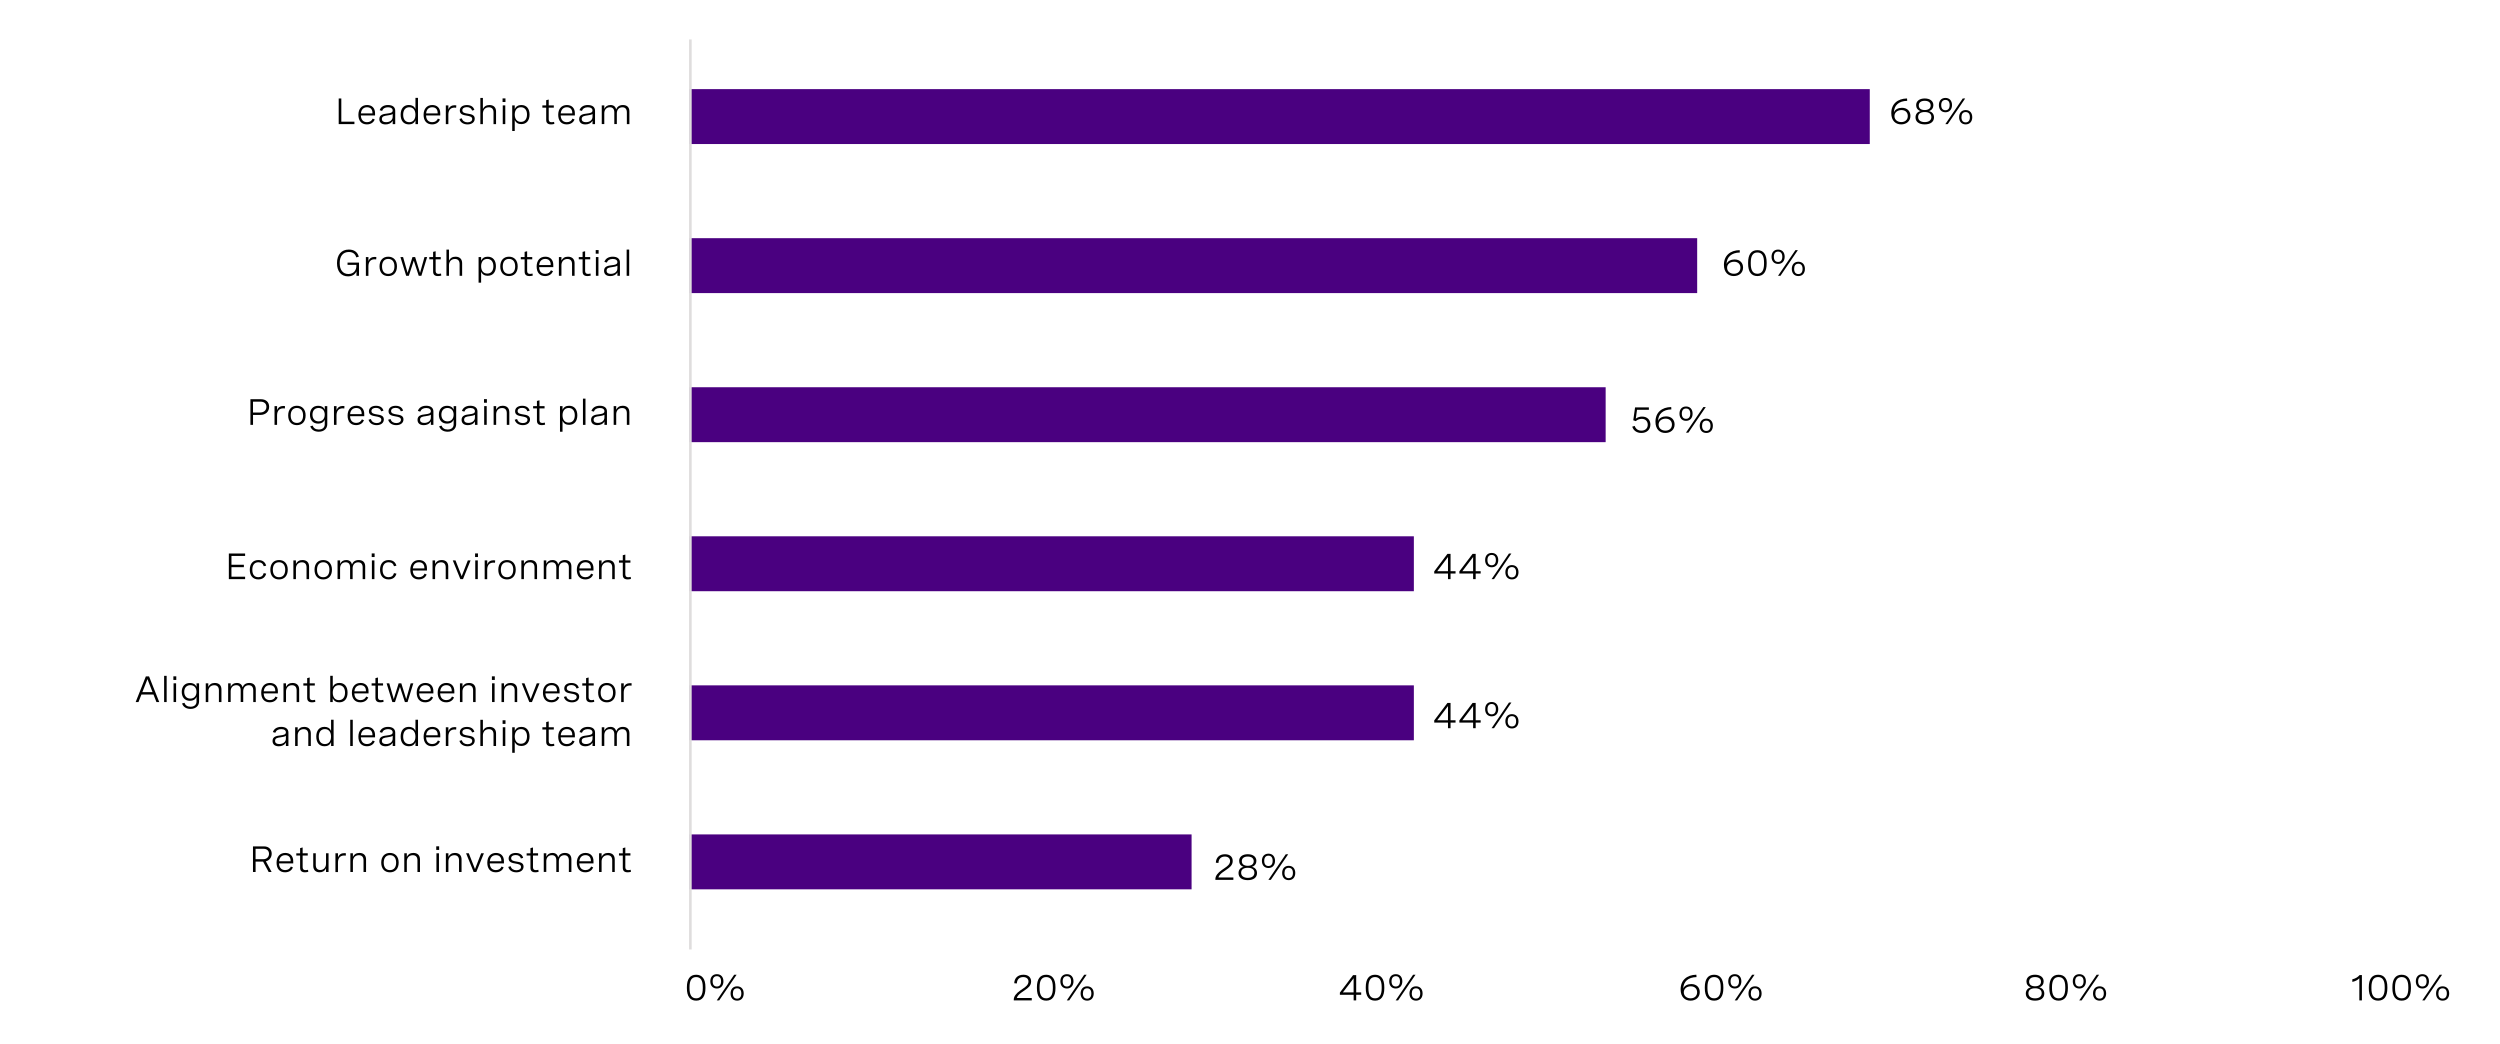 <?xml version="1.0" encoding="utf-8"?>
<!-- Generator: Adobe Illustrator 28.1.0, SVG Export Plug-In . SVG Version: 6.00 Build 0)  -->
<svg version="1.1" xmlns="http://www.w3.org/2000/svg" xmlns:xlink="http://www.w3.org/1999/xlink" x="0px" y="0px"
	 viewBox="0 0 956 399.16" style="enable-background:new 0 0 956 399.16;" xml:space="preserve">
<style type="text/css">
	.st0{fill:#4A0080;}
	.st1{fill:none;stroke:#DFDDDD;stroke-miterlimit:10;}
</style>
<g id="Capa_1">
</g>
<g id="Capa_2">
	<g>
		<g>
			<rect x="263.66" y="34.08" class="st0" width="451.34" height="21"/>
			<rect x="263.66" y="91.08" class="st0" width="385.34" height="21"/>
			<rect x="263.66" y="148.08" class="st0" width="350.34" height="21"/>
			<rect x="263.66" y="205.08" class="st0" width="277" height="21"/>
			<rect x="263.66" y="262.08" class="st0" width="277" height="21"/>
			<rect x="263.66" y="319.08" class="st0" width="192" height="21"/>
			<g>
				<g>
					<path d="M129.52,47.46v-9.8h1v8.87h5.01v0.93H129.52z"/>
					<path d="M143.41,44.16H138c0.04,1.5,0.8,2.56,2.35,2.56c1.14,0,1.84-0.58,2.17-1.37l0.8,0.37c-0.5,1.08-1.47,1.85-3.02,1.85
						c-2.15,0-3.25-1.48-3.25-3.65c0-2.31,1.26-3.76,3.33-3.76c1.82,0,3.04,1.13,3.04,3.14V44.16z M138.02,43.36h4.41v-0.14
						c0-1.5-0.83-2.21-2.08-2.21C138.9,41.01,138.13,42.01,138.02,43.36z"/>
					<path d="M151.13,42.34v5.13h-0.96v-1.31c-0.62,1.06-1.67,1.42-2.73,1.42c-1.53,0-2.38-0.77-2.38-2.04
						c0-1.76,1.63-1.95,3.01-2.12c1.17-0.15,2.09-0.29,2.09-1.18c0-0.72-0.6-1.22-1.78-1.22c-1.19,0-1.95,0.51-2.26,1.39l-0.93-0.27
						c0.42-1.22,1.52-1.98,3.2-1.98C150.11,40.16,151.13,40.95,151.13,42.34z M150.16,44.65V43.6c-0.49,0.32-1.26,0.44-2.04,0.55
						c-1.09,0.15-2.09,0.27-2.09,1.35c0,0.85,0.62,1.22,1.6,1.22C149.04,46.73,150.16,45.96,150.16,44.65z"/>
					<path d="M159.84,47.46h-0.96v-1.48c-0.5,1.18-1.41,1.59-2.52,1.59c-2.11,0-3.15-1.51-3.15-3.71c0-2.2,1.06-3.71,3.14-3.71
						c1.12,0,2.06,0.44,2.52,1.57v-4.29h0.97V47.46z M158.86,43.87c0-1.8-0.89-2.86-2.35-2.86c-1.46,0-2.34,1.07-2.34,2.86
						c0,1.78,0.87,2.86,2.34,2.86S158.86,45.66,158.86,43.87z"/>
					<path d="M168.34,44.16h-5.41c0.04,1.5,0.8,2.56,2.35,2.56c1.14,0,1.84-0.58,2.17-1.37l0.8,0.37c-0.5,1.08-1.47,1.85-3.02,1.85
						c-2.15,0-3.25-1.48-3.25-3.65c0-2.31,1.26-3.76,3.33-3.76c1.82,0,3.04,1.13,3.04,3.14V44.16z M162.95,43.36h4.41v-0.14
						c0-1.5-0.83-2.21-2.08-2.21C163.84,41.01,163.07,42.01,162.95,43.36z"/>
					<path d="M170.49,40.3h0.97v1.59c0.39-1.17,1.31-1.65,2.4-1.65c0.2,0,0.42,0.02,0.63,0.06l-0.06,0.9
						c-0.22-0.03-0.42-0.05-0.63-0.05c-1.5,0-2.35,0.98-2.35,2.69v3.64h-0.97V40.3z"/>
					<path d="M180.53,42.29c-0.26-0.85-0.92-1.32-2-1.32c-1.11,0-1.73,0.48-1.73,1.22c0,0.94,1,1.1,2.1,1.28
						c1.26,0.2,2.64,0.42,2.64,1.91c0,1.32-1.09,2.2-2.75,2.2c-1.52,0-2.75-0.74-3.1-2.08l0.91-0.26c0.28,1.07,1.16,1.54,2.2,1.54
						c1.1,0,1.77-0.52,1.77-1.27c0-0.93-1.02-1.09-2.12-1.29c-1.26-0.22-2.62-0.46-2.62-1.94c0-1.33,1.1-2.11,2.73-2.11
						s2.54,0.77,2.83,1.87L180.53,42.29z"/>
					<path d="M183.69,37.44h0.97v4.22c0.45-0.94,1.26-1.5,2.5-1.5c1.65,0,2.53,0.96,2.53,2.49v4.81h-0.97v-4.47
						c0-1.24-0.59-1.96-1.78-1.96c-1.43,0-2.28,1.03-2.28,2.37v4.06h-0.97V37.44z"/>
					<path d="M193.29,37.63v1.38h-1.11v-1.38H193.29z M193.22,40.3v7.16h-0.97V40.3H193.22z"/>
					<path d="M195.87,40.3h0.97v1.42c0.49-1.09,1.36-1.56,2.52-1.56c2.08,0,3.14,1.5,3.14,3.65c0,2.18-1.09,3.65-3.15,3.65
						c-1.17,0-2.02-0.47-2.51-1.57v4.19h-0.97V40.3z M201.53,43.81c0-1.73-0.87-2.8-2.34-2.8c-1.46,0-2.35,1.07-2.35,2.8
						s0.89,2.8,2.35,2.8C200.66,46.62,201.53,45.54,201.53,43.81z"/>
					<path d="M211.78,40.3v0.86h-1.95v4.4c0,0.62,0.18,1.17,1.15,1.17c0.28,0,0.58-0.05,0.9-0.13l0.1,0.79
						c-0.43,0.12-0.88,0.18-1.3,0.18c-1.82,0-1.82-1.32-1.82-1.81v-4.6h-1.46V40.3h1.46v-1.98l0.97-0.25v2.23H211.78z"/>
					<path d="M219.82,44.16h-5.41c0.04,1.5,0.8,2.56,2.35,2.56c1.14,0,1.84-0.58,2.17-1.37l0.8,0.37c-0.5,1.08-1.47,1.85-3.02,1.85
						c-2.15,0-3.25-1.48-3.25-3.65c0-2.31,1.26-3.76,3.33-3.76c1.82,0,3.04,1.13,3.04,3.14V44.16z M214.43,43.36h4.41v-0.14
						c0-1.5-0.83-2.21-2.08-2.21C215.32,41.01,214.55,42.01,214.43,43.36z"/>
					<path d="M227.54,42.34v5.13h-0.96v-1.31c-0.62,1.06-1.67,1.42-2.73,1.42c-1.53,0-2.38-0.77-2.38-2.04
						c0-1.76,1.63-1.95,3.01-2.12c1.17-0.15,2.09-0.29,2.09-1.18c0-0.72-0.6-1.22-1.78-1.22c-1.19,0-1.95,0.51-2.26,1.39l-0.93-0.27
						c0.42-1.22,1.52-1.98,3.2-1.98C226.53,40.16,227.54,40.95,227.54,42.34z M226.58,44.65V43.6c-0.49,0.32-1.26,0.44-2.04,0.55
						c-1.09,0.15-2.09,0.27-2.09,1.35c0,0.85,0.62,1.22,1.6,1.22C225.45,46.73,226.58,45.96,226.58,44.65z"/>
					<path d="M230.12,40.3h0.97v1.33c0.42-0.94,1.21-1.47,2.35-1.47c1.19,0,1.92,0.58,2.18,1.68c0.42-1.06,1.26-1.68,2.59-1.68
						c1.6,0,2.47,0.91,2.47,2.43v4.87h-0.97v-4.46c0-1.29-0.59-1.97-1.72-1.97c-1.32,0-2.11,0.96-2.11,2.3v4.12h-0.97v-4.46
						c0-1.28-0.57-1.97-1.7-1.97c-1.33,0-2.13,0.95-2.13,2.3v4.12h-0.97V40.3z"/>
				</g>
			</g>
			<g>
				<g>
					<path d="M729.31,38.56c-3.24,0.07-5,1.74-5.09,4.44c0.4-1.2,1.75-1.78,3.09-1.78c2.04,0,3.24,1.32,3.24,3.1
						c0,2-1.53,3.25-3.54,3.25c-2.1,0-3.78-1.36-3.78-4.31c0-3.52,2.39-5.54,6.02-5.61L729.31,38.56z M729.54,44.37
						c0-1.37-0.93-2.28-2.42-2.28c-1.44,0-2.68,0.85-2.68,2.29c0,1.37,1.11,2.3,2.61,2.3C728.47,46.68,729.54,45.84,729.54,44.37z"
						/>
					<path d="M739.32,40.21c0,1-0.53,1.9-1.7,2.28c1.35,0.29,1.94,1.29,1.94,2.39c0,1.63-1.26,2.69-3.53,2.69
						c-2.27,0-3.54-1.05-3.54-2.68c0-1.11,0.59-2.11,1.94-2.4c-1.17-0.38-1.7-1.28-1.7-2.28c0-1.54,1.25-2.56,3.3-2.56
						C738.07,37.66,739.32,38.67,739.32,40.21z M733.49,44.73c0,1.22,0.93,1.96,2.54,1.96c1.6,0,2.53-0.73,2.53-1.96
						c0-1.2-0.88-1.89-2.53-1.89C734.38,42.84,733.49,43.52,733.49,44.73z M733.74,40.32c0,1.11,0.81,1.76,2.28,1.76
						c1.47,0,2.27-0.66,2.27-1.76c0-1.12-0.83-1.77-2.27-1.77C734.57,38.55,733.74,39.2,733.74,40.32z"/>
					<path d="M746.45,40.18c0,1.67-0.97,2.75-2.51,2.75c-1.54,0-2.51-1.07-2.51-2.75s0.97-2.74,2.51-2.74
						C745.47,37.44,746.45,38.5,746.45,40.18z M742.32,40.18c0,1.26,0.56,1.98,1.62,1.98c1.04,0,1.6-0.72,1.6-1.98
						c0-1.25-0.56-1.97-1.6-1.97C742.88,38.21,742.32,38.93,742.32,40.18z M751.48,37.66l-6.65,9.8h-0.93l6.65-9.8H751.48z
						 M754.19,44.82c0,1.68-0.97,2.75-2.51,2.75s-2.51-1.07-2.51-2.75c0-1.67,0.97-2.73,2.51-2.73S754.19,43.14,754.19,44.82z
						 M750.06,44.82c0,1.26,0.57,1.98,1.61,1.98s1.61-0.72,1.61-1.98c0-1.25-0.56-1.97-1.61-1.97S750.06,43.57,750.06,44.82z"/>
				</g>
			</g>
			<g>
				<g>
					<path d="M132.91,100.41h4.37v5.05h-0.97v-1.72c-0.44,1.14-1.55,1.94-3.24,1.94c-2.6,0-4.2-1.91-4.2-5.05
						c0-3.2,1.66-5.2,4.53-5.2c1.98,0,3.36,0.96,3.8,2.75l-0.98,0.24c-0.33-1.37-1.36-2.06-2.83-2.06c-2.25,0-3.49,1.63-3.49,4.26
						c0,2.59,1.21,4.16,3.33,4.16c2.1,0,3.04-1.54,3.04-3.04v-0.45h-3.37V100.41z"/>
					<path d="M139.92,98.3h0.97v1.59c0.39-1.17,1.31-1.65,2.4-1.65c0.2,0,0.42,0.02,0.63,0.06l-0.06,0.9
						c-0.22-0.03-0.42-0.05-0.63-0.05c-1.5,0-2.35,0.98-2.35,2.69v3.64h-0.97V98.3z"/>
					<path d="M151.8,101.87c0,2.31-1.29,3.71-3.34,3.71s-3.33-1.39-3.33-3.71c0-2.3,1.28-3.71,3.33-3.71S151.8,99.56,151.8,101.87z
						 M146.09,101.87c0,1.84,0.89,2.86,2.37,2.86c1.48,0,2.37-1.02,2.37-2.86c0-1.83-0.89-2.86-2.37-2.86
						C146.98,99.01,146.09,100.04,146.09,101.87z"/>
					<path d="M162.32,98.3h1.02l-2.2,7.16h-1.02l-1.89-5.8l-1.89,5.8h-1.02l-2.2-7.16h1.02l1.72,6.04l1.87-6.04h1.02l1.87,6.04
						L162.32,98.3z"/>
					<path d="M168.54,98.3v0.86h-1.95v4.4c0,0.62,0.18,1.17,1.15,1.17c0.28,0,0.58-0.05,0.9-0.13l0.1,0.79
						c-0.43,0.12-0.88,0.18-1.3,0.18c-1.82,0-1.82-1.32-1.82-1.81v-4.6h-1.46V98.3h1.46v-1.98l0.97-0.25v2.23H168.54z"/>
					<path d="M170.72,95.44h0.97v4.22c0.45-0.94,1.26-1.5,2.5-1.5c1.65,0,2.53,0.96,2.53,2.49v4.81h-0.97v-4.47
						c0-1.24-0.59-1.96-1.78-1.96c-1.43,0-2.28,1.03-2.28,2.37v4.06h-0.97V95.44z"/>
					<path d="M183.01,98.3h0.97v1.42c0.49-1.09,1.36-1.56,2.52-1.56c2.08,0,3.14,1.5,3.14,3.65c0,2.18-1.09,3.65-3.15,3.65
						c-1.17,0-2.02-0.47-2.51-1.57v4.19h-0.97V98.3z M188.67,101.81c0-1.73-0.87-2.8-2.34-2.8c-1.46,0-2.35,1.07-2.35,2.8
						s0.89,2.8,2.35,2.8C187.8,104.62,188.67,103.54,188.67,101.81z"/>
					<path d="M197.97,101.87c0,2.31-1.29,3.71-3.34,3.71s-3.33-1.39-3.33-3.71c0-2.3,1.28-3.71,3.33-3.71
						S197.97,99.56,197.97,101.87z M192.26,101.87c0,1.84,0.89,2.86,2.37,2.86c1.48,0,2.37-1.02,2.37-2.86
						c0-1.83-0.89-2.86-2.37-2.86C193.15,99.01,192.26,100.04,192.26,101.87z"/>
					<path d="M203.53,98.3v0.86h-1.95v4.4c0,0.62,0.18,1.17,1.15,1.17c0.28,0,0.58-0.05,0.9-0.13l0.1,0.79
						c-0.43,0.12-0.88,0.18-1.3,0.18c-1.82,0-1.82-1.32-1.82-1.81v-4.6h-1.46V98.3h1.46v-1.98l0.97-0.25v2.23H203.53z"/>
					<path d="M211.57,102.16h-5.41c0.04,1.5,0.8,2.56,2.35,2.56c1.14,0,1.84-0.58,2.17-1.37l0.8,0.37c-0.5,1.08-1.47,1.85-3.02,1.85
						c-2.15,0-3.25-1.48-3.25-3.65c0-2.31,1.26-3.76,3.33-3.76c1.82,0,3.04,1.13,3.04,3.14V102.16z M206.18,101.36h4.41v-0.14
						c0-1.5-0.83-2.21-2.08-2.21C207.06,99.01,206.29,100.01,206.18,101.36z"/>
					<path d="M213.72,98.3h0.97v1.36c0.45-0.94,1.26-1.5,2.5-1.5c1.65,0,2.53,0.96,2.53,2.49v4.81h-0.97v-4.47
						c0-1.24-0.59-1.96-1.78-1.96c-1.43,0-2.28,1.03-2.28,2.37v4.06h-0.97V98.3z"/>
					<path d="M225.7,98.3v0.86h-1.95v4.4c0,0.62,0.18,1.17,1.15,1.17c0.28,0,0.58-0.05,0.9-0.13l0.1,0.79
						c-0.43,0.12-0.88,0.18-1.3,0.18c-1.82,0-1.82-1.32-1.82-1.81v-4.6h-1.46V98.3h1.46v-1.98l0.97-0.25v2.23H225.7z"/>
					<path d="M228.91,95.63v1.38h-1.11v-1.38H228.91z M228.84,98.3v7.16h-0.97V98.3H228.84z"/>
					<path d="M237.06,100.34v5.13h-0.96v-1.31c-0.62,1.06-1.67,1.42-2.73,1.42c-1.53,0-2.38-0.77-2.38-2.04
						c0-1.76,1.63-1.95,3.01-2.12c1.17-0.15,2.09-0.29,2.09-1.18c0-0.72-0.6-1.22-1.78-1.22c-1.19,0-1.95,0.51-2.26,1.39l-0.93-0.27
						c0.42-1.22,1.52-1.98,3.2-1.98C236.04,98.16,237.06,98.95,237.06,100.34z M236.09,102.65v-1.05c-0.49,0.32-1.26,0.44-2.04,0.55
						c-1.09,0.15-2.09,0.27-2.09,1.35c0,0.85,0.62,1.22,1.6,1.22C234.97,104.73,236.09,103.96,236.09,102.65z"/>
					<path d="M239.63,95.44h0.97v10.03h-0.97V95.44z"/>
				</g>
			</g>
			<g>
				<g>
					<path d="M665.31,96.56c-3.24,0.07-5,1.74-5.09,4.44c0.4-1.2,1.75-1.78,3.09-1.78c2.04,0,3.24,1.32,3.24,3.1
						c0,2-1.53,3.25-3.54,3.25c-2.1,0-3.78-1.36-3.78-4.31c0-3.52,2.39-5.54,6.02-5.61L665.31,96.56z M665.54,102.37
						c0-1.37-0.93-2.28-2.42-2.28c-1.44,0-2.68,0.85-2.68,2.29c0,1.37,1.11,2.3,2.61,2.3C664.47,104.68,665.54,103.84,665.54,102.37
						z"/>
					<path d="M675.57,100.41v0.41c0,3.11-1.21,4.75-3.54,4.75c-2.33,0-3.55-1.64-3.55-4.75v-0.41c0-3.11,1.21-4.75,3.55-4.75
						C674.36,95.66,675.57,97.3,675.57,100.41z M669.49,100.41v0.41c0,2.59,0.83,3.86,2.54,3.86c1.7,0,2.54-1.27,2.54-3.86v-0.41
						c0-2.59-0.83-3.86-2.54-3.86C670.32,96.55,669.49,97.82,669.49,100.41z"/>
					<path d="M682.46,98.18c0,1.67-0.97,2.75-2.51,2.75c-1.54,0-2.51-1.07-2.51-2.75s0.97-2.74,2.51-2.74
						C681.48,95.44,682.46,96.5,682.46,98.18z M678.33,98.18c0,1.26,0.56,1.98,1.62,1.98c1.04,0,1.6-0.72,1.6-1.98
						c0-1.25-0.56-1.97-1.6-1.97C678.9,96.21,678.33,96.93,678.33,98.18z M687.5,95.66l-6.65,9.8h-0.93l6.65-9.8H687.5z
						 M690.2,102.82c0,1.68-0.97,2.75-2.51,2.75s-2.51-1.07-2.51-2.75c0-1.67,0.97-2.73,2.51-2.73S690.2,101.14,690.2,102.82z
						 M686.08,102.82c0,1.26,0.57,1.98,1.61,1.98s1.61-0.72,1.61-1.98c0-1.25-0.56-1.97-1.61-1.97S686.08,101.57,686.08,102.82z"/>
				</g>
			</g>
			<g>
				<g>
					<path d="M630.53,155.8v0.9H626l-0.47,3.4c0.74-0.57,1.57-0.8,2.4-0.8c2.04,0,3.18,1.33,3.18,3.07c0,1.89-1.34,3.2-3.45,3.2
						c-1.72,0-3.04-0.9-3.49-2.42l0.95-0.28c0.35,1.15,1.29,1.81,2.56,1.81c1.5,0,2.42-0.93,2.42-2.26c0-1.23-0.78-2.25-2.3-2.25
						c-0.88,0-1.73,0.34-2.27,0.88l-0.97-0.34l0.69-4.91H630.53z"/>
					<path d="M639.13,156.56c-3.24,0.07-5,1.74-5.09,4.44c0.4-1.2,1.75-1.78,3.09-1.78c2.04,0,3.24,1.32,3.24,3.1
						c0,2-1.53,3.25-3.54,3.25c-2.1,0-3.78-1.36-3.78-4.31c0-3.52,2.39-5.54,6.02-5.61L639.13,156.56z M639.35,162.37
						c0-1.37-0.93-2.28-2.42-2.28c-1.44,0-2.68,0.85-2.68,2.29c0,1.37,1.11,2.3,2.61,2.3C638.29,164.68,639.35,163.84,639.35,162.37
						z"/>
					<path d="M647.25,158.18c0,1.67-0.97,2.75-2.51,2.75c-1.54,0-2.51-1.07-2.51-2.75s0.97-2.74,2.51-2.74
						C646.28,155.44,647.25,156.5,647.25,158.18z M643.13,158.18c0,1.26,0.56,1.98,1.62,1.98c1.04,0,1.6-0.72,1.6-1.98
						c0-1.25-0.56-1.97-1.6-1.97C643.69,156.21,643.13,156.93,643.13,158.18z M652.29,155.66l-6.65,9.8h-0.93l6.65-9.8H652.29z
						 M655,162.82c0,1.68-0.97,2.75-2.51,2.75s-2.51-1.07-2.51-2.75c0-1.67,0.97-2.73,2.51-2.73S655,161.14,655,162.82z
						 M650.87,162.82c0,1.26,0.57,1.98,1.61,1.98s1.61-0.72,1.61-1.98c0-1.25-0.56-1.97-1.61-1.97S650.87,161.57,650.87,162.82z"/>
				</g>
			</g>
			<g>
				<g>
					<path d="M554.69,218.42h1.91v0.9h-1.91v2.15h-0.98v-2.15h-5.26v-0.83l5.05-6.69h1.19V218.42z M553.71,218.42v-5.42l-4.11,5.42
						H553.71z"/>
					<path d="M564.3,218.42h1.91v0.9h-1.91v2.15h-0.98v-2.15h-5.26v-0.83l5.05-6.69h1.19V218.42z M563.32,218.42v-5.42l-4.11,5.42
						H563.32z"/>
					<path d="M572.93,214.18c0,1.67-0.97,2.75-2.51,2.75c-1.54,0-2.51-1.07-2.51-2.75s0.97-2.74,2.51-2.74
						C571.95,211.44,572.93,212.5,572.93,214.18z M568.8,214.18c0,1.26,0.56,1.98,1.62,1.98c1.04,0,1.6-0.72,1.6-1.98
						c0-1.25-0.56-1.97-1.6-1.97C569.37,212.21,568.8,212.93,568.8,214.18z M577.96,211.66l-6.65,9.8h-0.93l6.65-9.8H577.96z
						 M580.67,218.82c0,1.68-0.97,2.75-2.51,2.75s-2.51-1.07-2.51-2.75c0-1.67,0.97-2.73,2.51-2.73S580.67,217.14,580.67,218.82z
						 M576.54,218.82c0,1.26,0.57,1.98,1.61,1.98s1.61-0.72,1.61-1.98c0-1.25-0.56-1.97-1.61-1.97S576.54,217.57,576.54,218.82z"/>
				</g>
			</g>
			<g>
				<g>
					<path d="M554.69,275.42h1.91v0.9h-1.91v2.15h-0.98v-2.15h-5.26v-0.83l5.05-6.69h1.19V275.42z M553.71,275.42v-5.42l-4.11,5.42
						H553.71z"/>
					<path d="M564.3,275.42h1.91v0.9h-1.91v2.15h-0.98v-2.15h-5.26v-0.83l5.05-6.69h1.19V275.42z M563.32,275.42v-5.42l-4.11,5.42
						H563.32z"/>
					<path d="M572.93,271.18c0,1.67-0.97,2.75-2.51,2.75c-1.54,0-2.51-1.07-2.51-2.75s0.97-2.74,2.51-2.74
						C571.95,268.44,572.93,269.5,572.93,271.18z M568.8,271.18c0,1.26,0.56,1.98,1.62,1.98c1.04,0,1.6-0.72,1.6-1.98
						c0-1.25-0.56-1.97-1.6-1.97C569.37,269.21,568.8,269.93,568.8,271.18z M577.96,268.66l-6.65,9.8h-0.93l6.65-9.8H577.96z
						 M580.67,275.82c0,1.68-0.97,2.75-2.51,2.75s-2.51-1.07-2.51-2.75c0-1.67,0.97-2.73,2.51-2.73S580.67,274.14,580.67,275.82z
						 M576.54,275.82c0,1.26,0.57,1.98,1.61,1.98s1.61-0.72,1.61-1.98c0-1.25-0.56-1.97-1.61-1.97S576.54,274.57,576.54,275.82z"/>
				</g>
			</g>
			<g>
				<g>
					<path d="M471.63,336.46h-6.87v-0.33c0-1.22,1-2.42,2.47-3.44l1.3-0.9c0.76-0.53,1.85-1.29,1.85-2.52
						c0-1.03-0.75-1.72-2.01-1.72c-1.44,0-2.39,0.9-2.43,2.44l-1-0.08c0.05-1.89,1.29-3.25,3.5-3.25c1.94,0,2.95,1.07,2.95,2.58
						c0,1.65-1.2,2.49-2.3,3.25l-1.41,0.98c-0.9,0.63-1.58,1.37-1.76,2.08h5.72V336.46z"/>
					<path d="M480.44,329.21c0,1-0.53,1.9-1.7,2.28c1.35,0.29,1.94,1.29,1.94,2.39c0,1.63-1.26,2.69-3.53,2.69
						c-2.27,0-3.54-1.05-3.54-2.68c0-1.11,0.59-2.11,1.94-2.4c-1.17-0.38-1.7-1.28-1.7-2.28c0-1.54,1.25-2.56,3.3-2.56
						C479.19,326.66,480.44,327.67,480.44,329.21z M474.61,333.73c0,1.22,0.93,1.96,2.54,1.96c1.6,0,2.53-0.73,2.53-1.96
						c0-1.2-0.88-1.89-2.53-1.89C475.5,331.84,474.61,332.52,474.61,333.73z M474.87,329.32c0,1.11,0.81,1.76,2.28,1.76
						c1.47,0,2.27-0.66,2.27-1.76c0-1.12-0.83-1.77-2.27-1.77C475.69,327.55,474.87,328.2,474.87,329.32z"/>
					<path d="M487.57,329.18c0,1.67-0.97,2.75-2.51,2.75c-1.54,0-2.51-1.07-2.51-2.75s0.97-2.74,2.51-2.74
						C486.59,326.44,487.57,327.5,487.57,329.18z M483.44,329.18c0,1.26,0.56,1.98,1.62,1.98c1.04,0,1.6-0.72,1.6-1.98
						c0-1.25-0.56-1.97-1.6-1.97C484.01,327.21,483.44,327.93,483.44,329.18z M492.61,326.66l-6.65,9.8h-0.93l6.65-9.8H492.61z
						 M495.31,333.82c0,1.68-0.97,2.75-2.51,2.75s-2.51-1.07-2.51-2.75c0-1.67,0.97-2.73,2.51-2.73S495.31,332.14,495.31,333.82z
						 M491.19,333.82c0,1.26,0.57,1.98,1.61,1.98s1.61-0.72,1.61-1.98c0-1.25-0.56-1.97-1.61-1.97S491.19,332.57,491.19,333.82z"/>
				</g>
			</g>
			<g>
				<g>
					<path d="M95.75,152.66h4.05c1.94,0,3.12,1.16,3.12,2.88c0,1.8-1.29,3.13-3.37,3.13h-2.79v3.79h-1V152.66z M96.75,153.59v4.15
						h2.74c1.41,0,2.39-0.85,2.39-2.16c0-1.26-0.9-1.99-2.26-1.99H96.75z"/>
					<path d="M104.99,155.3h0.97v1.59c0.39-1.17,1.31-1.65,2.4-1.65c0.2,0,0.42,0.02,0.63,0.06l-0.06,0.9
						c-0.22-0.03-0.42-0.05-0.63-0.05c-1.5,0-2.35,0.98-2.35,2.69v3.64h-0.97V155.3z"/>
					<path d="M116.87,158.87c0,2.31-1.29,3.71-3.34,3.71s-3.33-1.39-3.33-3.71c0-2.3,1.28-3.71,3.33-3.71
						S116.87,156.56,116.87,158.87z M111.16,158.87c0,1.84,0.89,2.86,2.37,2.86c1.48,0,2.37-1.02,2.37-2.86
						c0-1.83-0.89-2.86-2.37-2.86C112.05,156.01,111.16,157.04,111.16,158.87z"/>
					<path d="M125.15,155.3v6.93c0,1.7-1.29,2.86-3.27,2.86c-1.7,0-2.85-0.85-3.23-2.09l0.93-0.25c0.29,0.94,1.09,1.5,2.31,1.5
						c1.43,0,2.29-0.77,2.29-1.99v-1.8c-0.45,1.09-1.38,1.53-2.51,1.53c-2.08,0-3.14-1.46-3.14-3.42c0-1.93,1.05-3.4,3.15-3.4
						c1.1,0,2.03,0.4,2.51,1.5v-1.37H125.15z M119.49,158.57c0,1.54,0.89,2.57,2.34,2.57c1.46,0,2.35-1.03,2.35-2.57
						c0-1.54-0.88-2.56-2.35-2.56C120.36,156.01,119.49,157.04,119.49,158.57z"/>
					<path d="M127.72,155.3h0.97v1.59c0.39-1.17,1.31-1.65,2.4-1.65c0.2,0,0.42,0.02,0.63,0.06l-0.06,0.9
						c-0.22-0.03-0.42-0.05-0.63-0.05c-1.5,0-2.35,0.98-2.35,2.69v3.64h-0.97V155.3z"/>
					<path d="M139.28,159.16h-5.41c0.04,1.5,0.8,2.56,2.35,2.56c1.14,0,1.84-0.58,2.17-1.37l0.8,0.37c-0.5,1.08-1.47,1.85-3.02,1.85
						c-2.15,0-3.25-1.48-3.25-3.65c0-2.31,1.26-3.76,3.33-3.76c1.82,0,3.04,1.13,3.04,3.14V159.16z M133.89,158.36h4.41v-0.14
						c0-1.5-0.83-2.21-2.08-2.21C134.77,156.01,134,157.01,133.89,158.36z"/>
					<path d="M145.77,157.29c-0.26-0.85-0.92-1.32-2-1.32c-1.11,0-1.73,0.48-1.73,1.22c0,0.94,1,1.1,2.1,1.28
						c1.26,0.2,2.64,0.42,2.64,1.91c0,1.32-1.09,2.2-2.75,2.2c-1.52,0-2.75-0.74-3.1-2.08l0.91-0.26c0.28,1.07,1.16,1.54,2.2,1.54
						c1.1,0,1.77-0.52,1.77-1.27c0-0.93-1.02-1.09-2.12-1.29c-1.26-0.22-2.62-0.46-2.62-1.94c0-1.33,1.1-2.11,2.73-2.11
						s2.54,0.77,2.83,1.87L145.77,157.29z"/>
					<path d="M153.28,157.29c-0.26-0.85-0.92-1.32-2-1.32c-1.11,0-1.73,0.48-1.73,1.22c0,0.94,1,1.1,2.1,1.28
						c1.26,0.2,2.64,0.42,2.64,1.91c0,1.32-1.09,2.2-2.75,2.2c-1.52,0-2.75-0.74-3.1-2.08l0.91-0.26c0.28,1.07,1.16,1.54,2.2,1.54
						c1.1,0,1.77-0.52,1.77-1.27c0-0.93-1.02-1.09-2.12-1.29c-1.26-0.22-2.62-0.46-2.62-1.94c0-1.33,1.1-2.11,2.73-2.11
						s2.54,0.77,2.83,1.87L153.28,157.29z"/>
					<path d="M165.73,157.34v5.13h-0.96v-1.31c-0.62,1.06-1.67,1.42-2.73,1.42c-1.53,0-2.38-0.77-2.38-2.04
						c0-1.76,1.63-1.95,3.01-2.12c1.17-0.15,2.09-0.29,2.09-1.18c0-0.72-0.6-1.22-1.78-1.22c-1.19,0-1.95,0.51-2.26,1.39l-0.93-0.27
						c0.42-1.22,1.52-1.98,3.2-1.98C164.71,155.16,165.73,155.95,165.73,157.34z M164.76,159.65v-1.05
						c-0.49,0.32-1.26,0.44-2.04,0.55c-1.09,0.15-2.09,0.27-2.09,1.35c0,0.85,0.62,1.22,1.6,1.22
						C163.64,161.73,164.76,160.96,164.76,159.65z"/>
					<path d="M174.44,155.3v6.93c0,1.7-1.29,2.86-3.27,2.86c-1.7,0-2.85-0.85-3.23-2.09l0.93-0.25c0.29,0.94,1.09,1.5,2.31,1.5
						c1.43,0,2.29-0.77,2.29-1.99v-1.8c-0.45,1.09-1.38,1.53-2.51,1.53c-2.08,0-3.14-1.46-3.14-3.42c0-1.93,1.05-3.4,3.15-3.4
						c1.1,0,2.03,0.4,2.51,1.5v-1.37H174.44z M168.78,158.57c0,1.54,0.89,2.57,2.34,2.57c1.46,0,2.35-1.03,2.35-2.57
						c0-1.54-0.88-2.56-2.35-2.56C169.65,156.01,168.78,157.04,168.78,158.57z"/>
					<path d="M182.58,157.34v5.13h-0.96v-1.31c-0.62,1.06-1.67,1.42-2.73,1.42c-1.53,0-2.38-0.77-2.38-2.04
						c0-1.76,1.63-1.95,3.01-2.12c1.17-0.15,2.09-0.29,2.09-1.18c0-0.72-0.6-1.22-1.78-1.22c-1.19,0-1.95,0.51-2.26,1.39l-0.93-0.27
						c0.42-1.22,1.52-1.98,3.2-1.98C181.56,155.16,182.58,155.95,182.58,157.34z M181.61,159.65v-1.05
						c-0.49,0.32-1.26,0.44-2.04,0.55c-1.09,0.15-2.09,0.27-2.09,1.35c0,0.85,0.62,1.22,1.6,1.22
						C180.49,161.73,181.61,160.96,181.61,159.65z"/>
					<path d="M186.19,152.63v1.38h-1.11v-1.38H186.19z M186.12,155.3v7.16h-0.97v-7.16H186.12z"/>
					<path d="M188.76,155.3h0.97v1.36c0.45-0.94,1.26-1.5,2.5-1.5c1.65,0,2.53,0.96,2.53,2.49v4.81h-0.97v-4.47
						c0-1.24-0.59-1.96-1.78-1.96c-1.43,0-2.28,1.03-2.28,2.37v4.06h-0.97V155.3z"/>
					<path d="M201.67,157.29c-0.26-0.85-0.92-1.32-2-1.32c-1.11,0-1.73,0.48-1.73,1.22c0,0.94,1,1.1,2.1,1.28
						c1.26,0.2,2.64,0.42,2.64,1.91c0,1.32-1.09,2.2-2.75,2.2c-1.52,0-2.75-0.74-3.1-2.08l0.91-0.26c0.28,1.07,1.16,1.54,2.2,1.54
						c1.1,0,1.77-0.52,1.77-1.27c0-0.93-1.02-1.09-2.12-1.29c-1.26-0.22-2.62-0.46-2.62-1.94c0-1.33,1.1-2.11,2.73-2.11
						s2.54,0.77,2.83,1.87L201.67,157.29z"/>
					<path d="M208.24,155.3v0.86h-1.95v4.4c0,0.62,0.18,1.17,1.15,1.17c0.28,0,0.58-0.05,0.9-0.13l0.1,0.79
						c-0.43,0.12-0.88,0.18-1.3,0.18c-1.82,0-1.82-1.32-1.82-1.81v-4.6h-1.46v-0.86h1.46v-1.98l0.97-0.25v2.23H208.24z"/>
					<path d="M214.14,155.3h0.97v1.42c0.49-1.09,1.36-1.56,2.52-1.56c2.08,0,3.14,1.5,3.14,3.65c0,2.18-1.09,3.65-3.15,3.65
						c-1.17,0-2.02-0.47-2.51-1.57v4.19h-0.97V155.3z M219.8,158.81c0-1.73-0.87-2.8-2.34-2.8c-1.46,0-2.35,1.07-2.35,2.8
						s0.89,2.8,2.35,2.8C218.93,161.62,219.8,160.54,219.8,158.81z"/>
					<path d="M222.92,152.44h0.97v10.03h-0.97V152.44z"/>
					<path d="M232.1,157.34v5.13h-0.96v-1.31c-0.62,1.06-1.67,1.42-2.73,1.42c-1.53,0-2.38-0.77-2.38-2.04
						c0-1.76,1.63-1.95,3.01-2.12c1.17-0.15,2.09-0.29,2.09-1.18c0-0.72-0.6-1.22-1.78-1.22c-1.19,0-1.95,0.51-2.26,1.39l-0.93-0.27
						c0.42-1.22,1.52-1.98,3.2-1.98C231.08,155.16,232.1,155.95,232.1,157.34z M231.13,159.65v-1.05c-0.49,0.32-1.26,0.44-2.04,0.55
						c-1.09,0.15-2.09,0.27-2.09,1.35c0,0.85,0.62,1.22,1.6,1.22C230.01,161.73,231.13,160.96,231.13,159.65z"/>
					<path d="M234.67,155.3h0.97v1.36c0.45-0.94,1.26-1.5,2.5-1.5c1.65,0,2.53,0.96,2.53,2.49v4.81h-0.97v-4.47
						c0-1.24-0.59-1.96-1.78-1.96c-1.43,0-2.28,1.03-2.28,2.37v4.06h-0.97V155.3z"/>
				</g>
			</g>
			<g>
				<g>
					<path d="M93.73,212.59h-5.22v3.37h4.75v0.93h-4.75v3.64h5.22v0.93h-6.22v-9.8h6.22V212.59z"/>
					<path d="M100.85,216.52c-0.25-0.97-0.96-1.51-2.03-1.51c-1.4,0-2.33,0.94-2.33,2.87c0,1.81,0.81,2.84,2.31,2.84
						c1.1,0,1.79-0.55,2.05-1.56l0.94,0.2c-0.34,1.33-1.34,2.21-2.99,2.21c-2.07,0-3.28-1.39-3.28-3.69c0-2.37,1.28-3.72,3.31-3.72
						c1.64,0,2.61,0.87,2.95,2.16L100.85,216.52z"/>
					<path d="M110.04,217.87c0,2.31-1.29,3.71-3.34,3.71s-3.33-1.39-3.33-3.71c0-2.3,1.28-3.71,3.33-3.71
						S110.04,215.56,110.04,217.87z M104.33,217.87c0,1.84,0.89,2.86,2.37,2.86c1.48,0,2.37-1.02,2.37-2.86
						c0-1.83-0.89-2.86-2.37-2.86C105.22,215.01,104.33,216.04,104.33,217.87z"/>
					<path d="M112.19,214.3h0.97v1.36c0.45-0.94,1.26-1.5,2.5-1.5c1.65,0,2.53,0.96,2.53,2.49v4.81h-0.97v-4.47
						c0-1.24-0.59-1.96-1.78-1.96c-1.43,0-2.28,1.03-2.28,2.37v4.06h-0.97V214.3z"/>
					<path d="M126.94,217.87c0,2.31-1.29,3.71-3.34,3.71s-3.33-1.39-3.33-3.71c0-2.3,1.28-3.71,3.33-3.71
						S126.94,215.56,126.94,217.87z M121.23,217.87c0,1.84,0.89,2.86,2.37,2.86c1.48,0,2.37-1.02,2.37-2.86
						c0-1.83-0.89-2.86-2.37-2.86C122.12,215.01,121.23,216.04,121.23,217.87z"/>
					<path d="M129.09,214.3h0.97v1.33c0.42-0.94,1.21-1.47,2.35-1.47c1.19,0,1.92,0.58,2.18,1.68c0.42-1.06,1.26-1.68,2.59-1.68
						c1.6,0,2.47,0.91,2.47,2.43v4.87h-0.97v-4.46c0-1.29-0.59-1.97-1.72-1.97c-1.32,0-2.11,0.96-2.11,2.3v4.12h-0.97v-4.46
						c0-1.28-0.57-1.97-1.7-1.97c-1.33,0-2.13,0.95-2.13,2.3v4.12h-0.97V214.3z"/>
					<path d="M143.25,211.63v1.38h-1.11v-1.38H143.25z M143.18,214.3v7.16h-0.97v-7.16H143.18z"/>
					<path d="M150.66,216.52c-0.25-0.97-0.96-1.51-2.03-1.51c-1.4,0-2.33,0.94-2.33,2.87c0,1.81,0.81,2.84,2.31,2.84
						c1.09,0,1.79-0.55,2.05-1.56l0.94,0.2c-0.34,1.33-1.34,2.21-2.99,2.21c-2.07,0-3.28-1.39-3.28-3.69c0-2.37,1.28-3.72,3.31-3.72
						c1.64,0,2.61,0.87,2.95,2.16L150.66,216.52z"/>
					<path d="M163.26,218.16h-5.41c0.04,1.5,0.8,2.56,2.35,2.56c1.14,0,1.84-0.58,2.17-1.37l0.8,0.37c-0.5,1.08-1.47,1.85-3.02,1.85
						c-2.15,0-3.25-1.48-3.25-3.65c0-2.31,1.26-3.76,3.33-3.76c1.82,0,3.04,1.13,3.04,3.14V218.16z M157.87,217.36h4.41v-0.14
						c0-1.5-0.83-2.21-2.08-2.21C158.75,215.01,157.98,216.01,157.87,217.36z"/>
					<path d="M165.41,214.3h0.97v1.36c0.45-0.94,1.26-1.5,2.5-1.5c1.65,0,2.53,0.96,2.53,2.49v4.81h-0.97v-4.47
						c0-1.24-0.59-1.96-1.78-1.96c-1.43,0-2.28,1.03-2.28,2.37v4.06h-0.97V214.3z"/>
					<path d="M178.9,214.3h1.05l-2.9,7.16h-1.01l-2.9-7.16h1.04l2.37,6.04L178.9,214.3z"/>
					<path d="M182.78,211.63v1.38h-1.11v-1.38H182.78z M182.71,214.3v7.16h-0.97v-7.16H182.71z"/>
					<path d="M185.35,214.3h0.97v1.59c0.39-1.17,1.31-1.65,2.4-1.65c0.2,0,0.42,0.02,0.63,0.06l-0.06,0.9
						c-0.22-0.03-0.42-0.05-0.63-0.05c-1.5,0-2.35,0.98-2.35,2.69v3.64h-0.97V214.3z"/>
					<path d="M197.22,217.87c0,2.31-1.29,3.71-3.34,3.71s-3.33-1.39-3.33-3.71c0-2.3,1.28-3.71,3.33-3.71
						S197.22,215.56,197.22,217.87z M191.52,217.87c0,1.84,0.89,2.86,2.37,2.86c1.48,0,2.37-1.02,2.37-2.86
						c0-1.83-0.89-2.86-2.37-2.86C192.41,215.01,191.52,216.04,191.52,217.87z"/>
					<path d="M199.37,214.3h0.97v1.36c0.45-0.94,1.26-1.5,2.5-1.5c1.65,0,2.53,0.96,2.53,2.49v4.81h-0.97v-4.47
						c0-1.24-0.59-1.96-1.78-1.96c-1.43,0-2.28,1.03-2.28,2.37v4.06h-0.97V214.3z"/>
					<path d="M207.94,214.3h0.97v1.33c0.42-0.94,1.21-1.47,2.35-1.47c1.19,0,1.92,0.58,2.18,1.68c0.42-1.06,1.26-1.68,2.59-1.68
						c1.6,0,2.47,0.91,2.47,2.43v4.87h-0.97v-4.46c0-1.29-0.59-1.97-1.72-1.97c-1.32,0-2.11,0.96-2.11,2.3v4.12h-0.97v-4.46
						c0-1.28-0.57-1.97-1.7-1.97c-1.33,0-2.13,0.95-2.13,2.3v4.12h-0.97V214.3z"/>
					<path d="M226.94,218.16h-5.41c0.04,1.5,0.8,2.56,2.35,2.56c1.14,0,1.84-0.58,2.17-1.37l0.8,0.37c-0.5,1.08-1.47,1.85-3.02,1.85
						c-2.15,0-3.25-1.48-3.25-3.65c0-2.31,1.26-3.76,3.33-3.76c1.82,0,3.04,1.13,3.04,3.14V218.16z M221.55,217.36h4.41v-0.14
						c0-1.5-0.83-2.21-2.08-2.21C222.43,215.01,221.66,216.01,221.55,217.36z"/>
					<path d="M229.08,214.3h0.97v1.36c0.45-0.94,1.26-1.5,2.5-1.5c1.65,0,2.53,0.96,2.53,2.49v4.81h-0.97v-4.47
						c0-1.24-0.59-1.96-1.78-1.96c-1.43,0-2.28,1.03-2.28,2.37v4.06h-0.97V214.3z"/>
					<path d="M241.07,214.3v0.86h-1.95v4.4c0,0.62,0.18,1.17,1.15,1.17c0.28,0,0.58-0.05,0.9-0.13l0.1,0.79
						c-0.43,0.12-0.88,0.18-1.3,0.18c-1.82,0-1.82-1.32-1.82-1.81v-4.6h-1.46v-0.86h1.46v-1.98l0.97-0.25v2.23H241.07z"/>
				</g>
			</g>
			<g>
				<g>
					<path d="M96.73,323.66h4.29c1.76,0,2.88,1.18,2.88,2.78c0,1.46-0.92,2.61-2.23,2.93l2.2,4.09h-1.13l-2.13-3.98h-2.87v3.98h-1
						V323.66z M97.73,324.59v3.97h2.97c1.28,0,2.17-0.86,2.17-2.07c0-1.17-0.83-1.9-2.02-1.9H97.73z"/>
					<path d="M112.12,330.16h-5.41c0.04,1.5,0.8,2.56,2.35,2.56c1.14,0,1.84-0.58,2.17-1.37l0.8,0.37c-0.5,1.08-1.47,1.85-3.02,1.85
						c-2.15,0-3.25-1.48-3.25-3.65c0-2.31,1.26-3.76,3.33-3.76c1.82,0,3.04,1.13,3.04,3.14V330.16z M106.73,329.36h4.41v-0.14
						c0-1.5-0.83-2.21-2.08-2.21C107.61,327.01,106.84,328.01,106.73,329.36z"/>
					<path d="M117.68,326.3v0.86h-1.95v4.4c0,0.62,0.18,1.17,1.15,1.17c0.28,0,0.58-0.05,0.9-0.13l0.1,0.79
						c-0.43,0.12-0.88,0.18-1.3,0.18c-1.82,0-1.82-1.32-1.82-1.81v-4.6h-1.46v-0.86h1.46v-1.98l0.97-0.25v2.23H117.68z"/>
					<path d="M125.64,333.46h-0.97v-1.39c-0.45,0.94-1.26,1.5-2.44,1.5c-1.55,0-2.45-0.95-2.45-2.49v-4.79h0.97v4.44
						c0,1.24,0.59,1.96,1.71,1.96c1.36,0,2.21-1.03,2.21-2.37v-4.03h0.97V333.46z"/>
					<path d="M128.28,326.3h0.97v1.59c0.39-1.17,1.31-1.65,2.4-1.65c0.2,0,0.42,0.02,0.63,0.06l-0.06,0.9
						c-0.22-0.03-0.42-0.05-0.63-0.05c-1.5,0-2.35,0.98-2.35,2.69v3.64h-0.97V326.3z"/>
					<path d="M133.98,326.3h0.97v1.36c0.45-0.94,1.26-1.5,2.5-1.5c1.65,0,2.53,0.96,2.53,2.49v4.81h-0.97v-4.47
						c0-1.24-0.59-1.96-1.78-1.96c-1.43,0-2.28,1.03-2.28,2.37v4.06h-0.97V326.3z"/>
					<path d="M152.45,329.87c0,2.31-1.29,3.71-3.34,3.71s-3.33-1.39-3.33-3.71c0-2.3,1.28-3.71,3.33-3.71
						S152.45,327.56,152.45,329.87z M146.74,329.87c0,1.84,0.89,2.86,2.37,2.86c1.48,0,2.37-1.02,2.37-2.86
						c0-1.83-0.89-2.86-2.37-2.86C147.63,327.01,146.74,328.04,146.74,329.87z"/>
					<path d="M154.6,326.3h0.97v1.36c0.45-0.94,1.26-1.5,2.5-1.5c1.65,0,2.53,0.96,2.53,2.49v4.81h-0.97v-4.47
						c0-1.24-0.59-1.96-1.78-1.96c-1.43,0-2.28,1.03-2.28,2.37v4.06h-0.97V326.3z"/>
					<path d="M167.93,323.63v1.38h-1.11v-1.38H167.93z M167.86,326.3v7.16h-0.97v-7.16H167.86z"/>
					<path d="M170.5,326.3h0.97v1.36c0.45-0.94,1.26-1.5,2.5-1.5c1.65,0,2.53,0.96,2.53,2.49v4.81h-0.97v-4.47
						c0-1.24-0.59-1.96-1.78-1.96c-1.43,0-2.28,1.03-2.28,2.37v4.06h-0.97V326.3z"/>
					<path d="M183.99,326.3h1.05l-2.9,7.16h-1.01l-2.9-7.16h1.04l2.37,6.04L183.99,326.3z"/>
					<path d="M192.7,330.16h-5.41c0.04,1.5,0.8,2.56,2.35,2.56c1.14,0,1.84-0.58,2.17-1.37l0.8,0.37c-0.5,1.08-1.47,1.85-3.02,1.85
						c-2.15,0-3.25-1.48-3.25-3.65c0-2.31,1.26-3.76,3.33-3.76c1.82,0,3.04,1.13,3.04,3.14V330.16z M187.31,329.36h4.41v-0.14
						c0-1.5-0.83-2.21-2.08-2.21C188.2,327.01,187.43,328.01,187.31,329.36z"/>
					<path d="M199.2,328.29c-0.26-0.85-0.92-1.32-2-1.32c-1.11,0-1.73,0.48-1.73,1.22c0,0.94,1,1.1,2.1,1.28
						c1.26,0.2,2.64,0.42,2.64,1.91c0,1.32-1.09,2.2-2.75,2.2c-1.52,0-2.75-0.74-3.1-2.08l0.91-0.26c0.28,1.07,1.16,1.54,2.2,1.54
						c1.1,0,1.77-0.52,1.77-1.27c0-0.93-1.02-1.09-2.12-1.29c-1.26-0.22-2.62-0.46-2.62-1.94c0-1.33,1.1-2.11,2.73-2.11
						s2.54,0.77,2.83,1.87L199.2,328.29z"/>
					<path d="M205.76,326.3v0.86h-1.95v4.4c0,0.62,0.18,1.17,1.15,1.17c0.28,0,0.58-0.05,0.9-0.13l0.1,0.79
						c-0.43,0.12-0.88,0.18-1.3,0.18c-1.82,0-1.82-1.32-1.82-1.81v-4.6h-1.46v-0.86h1.46v-1.98l0.97-0.25v2.23H205.76z"/>
					<path d="M207.94,326.3h0.97v1.33c0.42-0.94,1.21-1.47,2.35-1.47c1.19,0,1.92,0.58,2.18,1.68c0.42-1.06,1.26-1.68,2.59-1.68
						c1.6,0,2.47,0.91,2.47,2.43v4.87h-0.97v-4.46c0-1.29-0.59-1.97-1.72-1.97c-1.32,0-2.11,0.96-2.11,2.3v4.12h-0.97v-4.46
						c0-1.28-0.57-1.97-1.7-1.97c-1.33,0-2.13,0.95-2.13,2.3v4.12h-0.97V326.3z"/>
					<path d="M226.94,330.16h-5.41c0.04,1.5,0.8,2.56,2.35,2.56c1.14,0,1.84-0.58,2.17-1.37l0.8,0.37c-0.5,1.08-1.47,1.85-3.02,1.85
						c-2.15,0-3.25-1.48-3.25-3.65c0-2.31,1.26-3.76,3.33-3.76c1.82,0,3.04,1.13,3.04,3.14V330.16z M221.55,329.36h4.41v-0.14
						c0-1.5-0.83-2.21-2.08-2.21C222.43,327.01,221.66,328.01,221.55,329.36z"/>
					<path d="M229.08,326.3h0.97v1.36c0.45-0.94,1.26-1.5,2.5-1.5c1.65,0,2.53,0.96,2.53,2.49v4.81h-0.97v-4.47
						c0-1.24-0.59-1.96-1.78-1.96c-1.43,0-2.28,1.03-2.28,2.37v4.06h-0.97V326.3z"/>
					<path d="M241.07,326.3v0.86h-1.95v4.4c0,0.62,0.18,1.17,1.15,1.17c0.28,0,0.58-0.05,0.9-0.13l0.1,0.79
						c-0.43,0.12-0.88,0.18-1.3,0.18c-1.82,0-1.82-1.32-1.82-1.81v-4.6h-1.46v-0.86h1.46v-1.98l0.97-0.25v2.23H241.07z"/>
				</g>
			</g>
			<g>
				<g>
					<path d="M51.88,268.46l3.89-9.8H57l3.89,9.8h-1.07l-1.13-2.87h-4.61l-1.13,2.87H51.88z M54.44,264.66h3.89l-1.94-4.96
						L54.44,264.66z"/>
					<path d="M62.76,258.44h0.97v10.03h-0.97V258.44z"/>
					<path d="M67.41,258.63v1.38H66.3v-1.38H67.41z M67.34,261.3v7.16h-0.97v-7.16H67.34z"/>
					<path d="M76.12,261.3v6.93c0,1.7-1.29,2.86-3.27,2.86c-1.7,0-2.85-0.85-3.23-2.09l0.93-0.25c0.29,0.94,1.09,1.5,2.31,1.5
						c1.43,0,2.29-0.77,2.29-1.99v-1.8c-0.45,1.09-1.38,1.53-2.51,1.53c-2.08,0-3.14-1.46-3.14-3.42c0-1.93,1.05-3.4,3.15-3.4
						c1.1,0,2.03,0.4,2.51,1.5v-1.37H76.12z M70.45,264.57c0,1.54,0.89,2.57,2.34,2.57c1.46,0,2.35-1.03,2.35-2.57
						c0-1.54-0.88-2.56-2.35-2.56C71.33,262.01,70.45,263.04,70.45,264.57z"/>
					<path d="M78.68,261.3h0.97v1.36c0.45-0.94,1.26-1.5,2.5-1.5c1.65,0,2.53,0.96,2.53,2.49v4.81h-0.97v-4.47
						c0-1.24-0.59-1.96-1.78-1.96c-1.43,0-2.28,1.03-2.28,2.37v4.06h-0.97V261.3z"/>
					<path d="M87.25,261.3h0.97v1.33c0.42-0.94,1.21-1.47,2.35-1.47c1.19,0,1.92,0.58,2.18,1.68c0.42-1.06,1.26-1.68,2.59-1.68
						c1.6,0,2.47,0.91,2.47,2.43v4.87h-0.97v-4.46c0-1.29-0.59-1.97-1.72-1.97c-1.32,0-2.11,0.96-2.11,2.3v4.12h-0.97v-4.46
						c0-1.28-0.57-1.97-1.7-1.97c-1.33,0-2.13,0.95-2.13,2.3v4.12h-0.97V261.3z"/>
					<path d="M106.25,265.16h-5.41c0.04,1.5,0.8,2.56,2.35,2.56c1.14,0,1.84-0.58,2.17-1.37l0.8,0.37c-0.5,1.08-1.47,1.85-3.02,1.85
						c-2.15,0-3.25-1.48-3.25-3.65c0-2.31,1.26-3.76,3.33-3.76c1.82,0,3.04,1.13,3.04,3.14V265.16z M100.86,264.36h4.41v-0.14
						c0-1.5-0.83-2.21-2.08-2.21C101.74,262.01,100.97,263.01,100.86,264.36z"/>
					<path d="M108.4,261.3h0.97v1.36c0.45-0.94,1.26-1.5,2.5-1.5c1.65,0,2.53,0.96,2.53,2.49v4.81h-0.97v-4.47
						c0-1.24-0.59-1.96-1.78-1.96c-1.43,0-2.28,1.03-2.28,2.37v4.06h-0.97V261.3z"/>
					<path d="M120.38,261.3v0.86h-1.95v4.4c0,0.62,0.18,1.17,1.15,1.17c0.28,0,0.58-0.05,0.9-0.13l0.1,0.79
						c-0.43,0.12-0.88,0.18-1.3,0.18c-1.82,0-1.82-1.32-1.82-1.81v-4.6H116v-0.86h1.46v-1.98l0.97-0.25v2.23H120.38z"/>
					<path d="M126.28,268.46v-10.03h0.97v4.29c0.47-1.13,1.41-1.57,2.52-1.57c2.08,0,3.14,1.5,3.14,3.71c0,2.19-1.05,3.71-3.16,3.71
						c-1.11,0-2.02-0.42-2.51-1.59v1.48H126.28z M131.94,264.87c0-1.79-0.88-2.86-2.34-2.86c-1.46,0-2.35,1.06-2.35,2.86
						c0,1.79,0.88,2.86,2.35,2.86S131.94,266.65,131.94,264.87z"/>
					<path d="M140.92,265.16h-5.41c0.04,1.5,0.8,2.56,2.35,2.56c1.14,0,1.84-0.58,2.17-1.37l0.8,0.37c-0.5,1.08-1.47,1.85-3.02,1.85
						c-2.15,0-3.25-1.48-3.25-3.65c0-2.31,1.26-3.76,3.33-3.76c1.82,0,3.04,1.13,3.04,3.14V265.16z M135.53,264.36h4.41v-0.14
						c0-1.5-0.83-2.21-2.08-2.21C136.41,262.01,135.64,263.01,135.53,264.36z"/>
					<path d="M146.48,261.3v0.86h-1.95v4.4c0,0.62,0.18,1.17,1.15,1.17c0.28,0,0.58-0.05,0.9-0.13l0.1,0.79
						c-0.43,0.12-0.88,0.18-1.3,0.18c-1.82,0-1.82-1.32-1.82-1.81v-4.6h-1.46v-0.86h1.46v-1.98l0.97-0.25v2.23H146.48z"/>
					<path d="M157.03,261.3h1.02l-2.2,7.16h-1.02l-1.89-5.8l-1.89,5.8h-1.02l-2.2-7.16h1.02l1.72,6.04l1.87-6.04h1.02l1.87,6.04
						L157.03,261.3z"/>
					<path d="M165.71,265.16h-5.41c0.04,1.5,0.8,2.56,2.35,2.56c1.14,0,1.84-0.58,2.17-1.37l0.8,0.37c-0.5,1.08-1.47,1.85-3.02,1.85
						c-2.15,0-3.25-1.48-3.25-3.65c0-2.31,1.26-3.76,3.33-3.76c1.82,0,3.04,1.13,3.04,3.14V265.16z M160.32,264.36h4.41v-0.14
						c0-1.5-0.83-2.21-2.08-2.21C161.2,262.01,160.43,263.01,160.32,264.36z"/>
					<path d="M173.73,265.16h-5.41c0.04,1.5,0.8,2.56,2.35,2.56c1.14,0,1.84-0.58,2.17-1.37l0.8,0.37c-0.5,1.08-1.47,1.85-3.02,1.85
						c-2.15,0-3.25-1.48-3.25-3.65c0-2.31,1.26-3.76,3.33-3.76c1.82,0,3.04,1.13,3.04,3.14V265.16z M168.34,264.36h4.41v-0.14
						c0-1.5-0.83-2.21-2.08-2.21C169.22,262.01,168.45,263.01,168.34,264.36z"/>
					<path d="M175.88,261.3h0.97v1.36c0.45-0.94,1.26-1.5,2.5-1.5c1.65,0,2.53,0.96,2.53,2.49v4.81h-0.97v-4.47
						c0-1.24-0.59-1.96-1.78-1.96c-1.43,0-2.28,1.03-2.28,2.37v4.06h-0.97V261.3z"/>
					<path d="M189.21,258.63v1.38h-1.11v-1.38H189.21z M189.13,261.3v7.16h-0.97v-7.16H189.13z"/>
					<path d="M191.78,261.3h0.97v1.36c0.45-0.94,1.26-1.5,2.5-1.5c1.65,0,2.53,0.96,2.53,2.49v4.81h-0.97v-4.47
						c0-1.24-0.59-1.96-1.78-1.96c-1.43,0-2.28,1.03-2.28,2.37v4.06h-0.97V261.3z"/>
					<path d="M205.27,261.3h1.05l-2.9,7.16h-1.01l-2.9-7.16h1.04l2.37,6.04L205.27,261.3z"/>
					<path d="M213.98,265.16h-5.41c0.04,1.5,0.8,2.56,2.35,2.56c1.14,0,1.84-0.58,2.17-1.37l0.8,0.37c-0.5,1.08-1.47,1.85-3.02,1.85
						c-2.15,0-3.25-1.48-3.25-3.65c0-2.31,1.26-3.76,3.33-3.76c1.82,0,3.04,1.13,3.04,3.14V265.16z M208.59,264.36H213v-0.14
						c0-1.5-0.83-2.21-2.08-2.21C209.47,262.01,208.7,263.01,208.59,264.36z"/>
					<path d="M220.47,263.29c-0.26-0.85-0.92-1.32-2-1.32c-1.11,0-1.73,0.48-1.73,1.22c0,0.94,1,1.1,2.1,1.28
						c1.26,0.2,2.64,0.42,2.64,1.91c0,1.32-1.09,2.2-2.75,2.2c-1.52,0-2.75-0.74-3.1-2.08l0.91-0.26c0.28,1.07,1.16,1.54,2.2,1.54
						c1.1,0,1.77-0.52,1.77-1.27c0-0.93-1.02-1.09-2.12-1.29c-1.26-0.22-2.62-0.46-2.62-1.94c0-1.33,1.1-2.11,2.73-2.11
						s2.54,0.77,2.83,1.87L220.47,263.29z"/>
					<path d="M227.04,261.3v0.86h-1.95v4.4c0,0.62,0.18,1.17,1.15,1.17c0.28,0,0.58-0.05,0.9-0.13l0.1,0.79
						c-0.43,0.12-0.88,0.18-1.3,0.18c-1.82,0-1.82-1.32-1.82-1.81v-4.6h-1.46v-0.86h1.46v-1.98l0.97-0.25v2.23H227.04z"/>
					<path d="M235.4,264.87c0,2.31-1.29,3.71-3.34,3.71s-3.33-1.39-3.33-3.71c0-2.3,1.28-3.71,3.33-3.71S235.4,262.56,235.4,264.87z
						 M229.69,264.87c0,1.84,0.89,2.86,2.37,2.86c1.48,0,2.37-1.02,2.37-2.86c0-1.83-0.89-2.86-2.37-2.86
						C230.58,262.01,229.69,263.04,229.69,264.87z"/>
					<path d="M237.55,261.3h0.97v1.59c0.39-1.17,1.31-1.65,2.4-1.65c0.2,0,0.42,0.02,0.63,0.06l-0.06,0.9
						c-0.22-0.03-0.42-0.05-0.63-0.05c-1.5,0-2.35,0.98-2.35,2.69v3.64h-0.97V261.3z"/>
					<path d="M110.29,280.14v5.13h-0.96v-1.31c-0.62,1.06-1.67,1.42-2.73,1.42c-1.53,0-2.38-0.77-2.38-2.04
						c0-1.76,1.63-1.95,3.01-2.12c1.17-0.15,2.09-0.29,2.09-1.18c0-0.72-0.6-1.22-1.78-1.22c-1.19,0-1.95,0.51-2.26,1.39l-0.93-0.27
						c0.42-1.22,1.52-1.98,3.2-1.98C109.27,277.96,110.29,278.75,110.29,280.14z M109.32,282.45v-1.05
						c-0.49,0.32-1.26,0.44-2.04,0.55c-1.09,0.15-2.09,0.27-2.09,1.35c0,0.85,0.62,1.22,1.6,1.22
						C108.2,284.53,109.32,283.76,109.32,282.45z"/>
					<path d="M112.86,278.1h0.97v1.36c0.45-0.94,1.26-1.5,2.5-1.5c1.65,0,2.53,0.96,2.53,2.49v4.81h-0.97v-4.47
						c0-1.24-0.59-1.96-1.78-1.96c-1.43,0-2.28,1.03-2.28,2.37v4.06h-0.97V278.1z"/>
					<path d="M127.57,285.26h-0.96v-1.48c-0.5,1.18-1.41,1.59-2.52,1.59c-2.11,0-3.15-1.51-3.15-3.71c0-2.2,1.06-3.71,3.14-3.71
						c1.12,0,2.06,0.44,2.52,1.57v-4.29h0.97V285.26z M126.59,281.67c0-1.8-0.89-2.86-2.35-2.86c-1.46,0-2.34,1.07-2.34,2.86
						c0,1.78,0.87,2.86,2.34,2.86S126.59,283.46,126.59,281.67z"/>
					<path d="M133.93,275.24h0.97v10.03h-0.97V275.24z"/>
					<path d="M143.41,281.96H138c0.04,1.5,0.8,2.56,2.35,2.56c1.14,0,1.84-0.58,2.17-1.37l0.8,0.37c-0.5,1.08-1.47,1.85-3.02,1.85
						c-2.15,0-3.25-1.48-3.25-3.65c0-2.31,1.26-3.76,3.33-3.76c1.82,0,3.04,1.13,3.04,3.14V281.96z M138.02,281.16h4.41v-0.14
						c0-1.5-0.83-2.21-2.08-2.21C138.9,278.81,138.13,279.81,138.02,281.16z"/>
					<path d="M151.13,280.14v5.13h-0.96v-1.31c-0.62,1.06-1.67,1.42-2.73,1.42c-1.53,0-2.38-0.77-2.38-2.04
						c0-1.76,1.63-1.95,3.01-2.12c1.17-0.15,2.09-0.29,2.09-1.18c0-0.72-0.6-1.22-1.78-1.22c-1.19,0-1.95,0.51-2.26,1.39l-0.93-0.27
						c0.42-1.22,1.52-1.98,3.2-1.98C150.11,277.96,151.13,278.75,151.13,280.14z M150.16,282.45v-1.05
						c-0.49,0.32-1.26,0.44-2.04,0.55c-1.09,0.15-2.09,0.27-2.09,1.35c0,0.85,0.62,1.22,1.6,1.22
						C149.04,284.53,150.16,283.76,150.16,282.45z"/>
					<path d="M159.84,285.26h-0.96v-1.48c-0.5,1.18-1.41,1.59-2.52,1.59c-2.11,0-3.15-1.51-3.15-3.71c0-2.2,1.06-3.71,3.14-3.71
						c1.12,0,2.06,0.44,2.52,1.57v-4.29h0.98V285.26z M158.86,281.67c0-1.8-0.89-2.86-2.35-2.86c-1.46,0-2.34,1.07-2.34,2.86
						c0,1.78,0.87,2.86,2.34,2.86S158.86,283.46,158.86,281.67z"/>
					<path d="M168.35,281.96h-5.41c0.04,1.5,0.8,2.56,2.35,2.56c1.14,0,1.84-0.58,2.17-1.37l0.8,0.37c-0.5,1.08-1.47,1.85-3.02,1.85
						c-2.15,0-3.25-1.48-3.25-3.65c0-2.31,1.26-3.76,3.33-3.76c1.82,0,3.04,1.13,3.04,3.14V281.96z M162.96,281.16h4.41v-0.14
						c0-1.5-0.83-2.21-2.08-2.21C163.84,278.81,163.07,279.81,162.96,281.16z"/>
					<path d="M170.49,278.1h0.97v1.59c0.39-1.17,1.31-1.65,2.4-1.65c0.2,0,0.42,0.02,0.63,0.06l-0.06,0.9
						c-0.22-0.03-0.42-0.05-0.63-0.05c-1.5,0-2.35,0.98-2.35,2.69v3.64h-0.97V278.1z"/>
					<path d="M180.53,280.09c-0.26-0.85-0.92-1.32-2-1.32c-1.11,0-1.73,0.48-1.73,1.22c0,0.94,1,1.1,2.1,1.28
						c1.26,0.2,2.64,0.42,2.64,1.91c0,1.32-1.09,2.2-2.75,2.2c-1.52,0-2.75-0.74-3.1-2.08l0.91-0.26c0.28,1.07,1.16,1.54,2.2,1.54
						c1.1,0,1.77-0.52,1.77-1.27c0-0.93-1.02-1.09-2.12-1.29c-1.26-0.22-2.62-0.46-2.62-1.94c0-1.33,1.1-2.11,2.73-2.11
						s2.54,0.77,2.83,1.87L180.53,280.09z"/>
					<path d="M183.69,275.24h0.97v4.22c0.45-0.94,1.26-1.5,2.5-1.5c1.65,0,2.53,0.96,2.53,2.49v4.81h-0.97v-4.47
						c0-1.24-0.59-1.96-1.78-1.96c-1.43,0-2.28,1.03-2.28,2.37v4.06h-0.97V275.24z"/>
					<path d="M193.3,275.43v1.38h-1.11v-1.38H193.3z M193.23,278.1v7.16h-0.97v-7.16H193.23z"/>
					<path d="M195.87,278.1h0.97v1.42c0.49-1.09,1.36-1.56,2.52-1.56c2.08,0,3.14,1.5,3.14,3.65c0,2.18-1.09,3.65-3.15,3.65
						c-1.17,0-2.02-0.47-2.51-1.57v4.19h-0.97V278.1z M201.53,281.61c0-1.73-0.87-2.8-2.34-2.8c-1.46,0-2.35,1.07-2.35,2.8
						s0.89,2.8,2.35,2.8C200.66,284.42,201.53,283.34,201.53,281.61z"/>
					<path d="M211.78,278.1v0.86h-1.95v4.4c0,0.62,0.18,1.17,1.15,1.17c0.28,0,0.58-0.05,0.9-0.13l0.1,0.79
						c-0.43,0.12-0.88,0.18-1.3,0.18c-1.82,0-1.82-1.32-1.82-1.81v-4.6h-1.46v-0.86h1.46v-1.98l0.97-0.25v2.23H211.78z"/>
					<path d="M219.82,281.96h-5.41c0.04,1.5,0.8,2.56,2.35,2.56c1.14,0,1.84-0.58,2.17-1.37l0.8,0.37c-0.5,1.08-1.47,1.85-3.02,1.85
						c-2.15,0-3.25-1.48-3.25-3.65c0-2.31,1.26-3.76,3.33-3.76c1.82,0,3.04,1.13,3.04,3.14V281.96z M214.43,281.16h4.41v-0.14
						c0-1.5-0.83-2.21-2.08-2.21C215.32,278.81,214.55,279.81,214.43,281.16z"/>
					<path d="M227.54,280.14v5.13h-0.96v-1.31c-0.62,1.06-1.67,1.42-2.73,1.42c-1.53,0-2.38-0.77-2.38-2.04
						c0-1.76,1.63-1.95,3.01-2.12c1.17-0.15,2.09-0.29,2.09-1.18c0-0.72-0.6-1.22-1.78-1.22c-1.19,0-1.95,0.51-2.26,1.39l-0.93-0.27
						c0.42-1.22,1.52-1.98,3.2-1.98C226.53,277.96,227.54,278.75,227.54,280.14z M226.58,282.45v-1.05
						c-0.49,0.32-1.26,0.44-2.04,0.55c-1.09,0.15-2.09,0.27-2.09,1.35c0,0.85,0.62,1.22,1.6,1.22
						C225.45,284.53,226.58,283.76,226.58,282.45z"/>
					<path d="M230.12,278.1h0.97v1.33c0.42-0.94,1.21-1.47,2.35-1.47c1.19,0,1.92,0.58,2.18,1.68c0.42-1.06,1.26-1.68,2.59-1.68
						c1.6,0,2.47,0.91,2.47,2.43v4.87h-0.97v-4.46c0-1.29-0.59-1.97-1.72-1.97c-1.32,0-2.11,0.96-2.11,2.3v4.12h-0.97v-4.46
						c0-1.28-0.57-1.97-1.7-1.97c-1.33,0-2.13,0.95-2.13,2.3v4.12h-0.97V278.1z"/>
				</g>
			</g>
		</g>
		<line class="st1" x1="264" y1="15.08" x2="264" y2="363.08"/>
	</g>
	<g>
		<path d="M269.76,377.49v0.41c0,3.11-1.21,4.75-3.54,4.75c-2.33,0-3.55-1.64-3.55-4.75v-0.41c0-3.11,1.21-4.75,3.55-4.75
			C268.54,372.74,269.76,374.38,269.76,377.49z M263.67,377.49v0.41c0,2.59,0.83,3.86,2.54,3.86c1.7,0,2.54-1.27,2.54-3.86v-0.41
			c0-2.59-0.83-3.86-2.54-3.86C264.51,373.63,263.67,374.9,263.67,377.49z"/>
		<path d="M276.64,375.26c0,1.67-0.97,2.75-2.51,2.75c-1.54,0-2.51-1.07-2.51-2.75s0.97-2.74,2.51-2.74
			C275.67,372.52,276.64,373.58,276.64,375.26z M272.52,375.26c0,1.26,0.56,1.98,1.62,1.98c1.04,0,1.6-0.72,1.6-1.98
			c0-1.25-0.56-1.97-1.6-1.97C273.08,373.29,272.52,374.01,272.52,375.26z M281.68,372.74l-6.65,9.8h-0.93l6.65-9.8H281.68z
			 M284.39,379.9c0,1.68-0.97,2.75-2.51,2.75s-2.51-1.07-2.51-2.75c0-1.67,0.97-2.73,2.51-2.73S284.39,378.22,284.39,379.9z
			 M280.26,379.9c0,1.26,0.57,1.98,1.61,1.98s1.61-0.72,1.61-1.98c0-1.25-0.56-1.97-1.61-1.97S280.26,378.65,280.26,379.9z"/>
	</g>
	<g>
		<path d="M394.54,382.54h-6.87v-0.33c0-1.22,1-2.42,2.47-3.44l1.3-0.9c0.76-0.53,1.85-1.29,1.85-2.52c0-1.03-0.75-1.72-2.01-1.72
			c-1.44,0-2.39,0.9-2.43,2.44l-1-0.08c0.05-1.89,1.29-3.25,3.5-3.25c1.94,0,2.95,1.07,2.95,2.58c0,1.65-1.2,2.49-2.3,3.25
			l-1.41,0.98c-0.9,0.63-1.58,1.37-1.76,2.08h5.72V382.54z"/>
		<path d="M403.61,377.49v0.41c0,3.11-1.21,4.75-3.54,4.75c-2.33,0-3.55-1.64-3.55-4.75v-0.41c0-3.11,1.21-4.75,3.55-4.75
			C402.39,372.74,403.61,374.38,403.61,377.49z M397.53,377.49v0.41c0,2.59,0.83,3.86,2.54,3.86c1.7,0,2.54-1.27,2.54-3.86v-0.41
			c0-2.59-0.83-3.86-2.54-3.86C398.36,373.63,397.53,374.9,397.53,377.49z"/>
		<path d="M410.5,375.26c0,1.67-0.97,2.75-2.51,2.75c-1.54,0-2.51-1.07-2.51-2.75s0.97-2.74,2.51-2.74
			C409.52,372.52,410.5,373.58,410.5,375.26z M406.37,375.26c0,1.26,0.56,1.98,1.62,1.98c1.04,0,1.6-0.72,1.6-1.98
			c0-1.25-0.56-1.97-1.6-1.97C406.94,373.29,406.37,374.01,406.37,375.26z M415.53,372.74l-6.65,9.8h-0.93l6.65-9.8H415.53z
			 M418.24,379.9c0,1.68-0.97,2.75-2.51,2.75s-2.51-1.07-2.51-2.75c0-1.67,0.97-2.73,2.51-2.73S418.24,378.22,418.24,379.9z
			 M414.11,379.9c0,1.26,0.57,1.98,1.61,1.98s1.61-0.72,1.61-1.98c0-1.25-0.56-1.97-1.61-1.97S414.11,378.65,414.11,379.9z"/>
	</g>
	<g>
		<path d="M518.61,379.5h1.91v0.9h-1.91v2.15h-0.98v-2.15h-5.26v-0.83l5.05-6.69h1.19V379.5z M517.62,379.5v-5.42l-4.11,5.42H517.62
			z"/>
		<path d="M529.36,377.49v0.41c0,3.11-1.21,4.75-3.54,4.75c-2.33,0-3.55-1.64-3.55-4.75v-0.41c0-3.11,1.21-4.75,3.55-4.75
			C528.15,372.74,529.36,374.38,529.36,377.49z M523.28,377.49v0.41c0,2.59,0.83,3.86,2.54,3.86c1.7,0,2.54-1.27,2.54-3.86v-0.41
			c0-2.59-0.83-3.86-2.54-3.86C524.12,373.63,523.28,374.9,523.28,377.49z"/>
		<path d="M536.25,375.26c0,1.67-0.97,2.75-2.51,2.75c-1.54,0-2.51-1.07-2.51-2.75s0.97-2.74,2.51-2.74
			C535.28,372.52,536.25,373.58,536.25,375.26z M532.13,375.26c0,1.26,0.56,1.98,1.62,1.98c1.04,0,1.6-0.72,1.6-1.98
			c0-1.25-0.56-1.97-1.6-1.97C532.69,373.29,532.13,374.01,532.13,375.26z M541.29,372.74l-6.65,9.8h-0.93l6.65-9.8H541.29z
			 M544,379.9c0,1.68-0.97,2.75-2.51,2.75s-2.51-1.07-2.51-2.75c0-1.67,0.97-2.73,2.51-2.73S544,378.22,544,379.9z M539.87,379.9
			c0,1.26,0.57,1.98,1.61,1.98s1.61-0.72,1.61-1.98c0-1.25-0.56-1.97-1.61-1.97S539.87,378.65,539.87,379.9z"/>
	</g>
	<g>
		<path d="M648.75,373.64c-3.24,0.07-5,1.74-5.09,4.44c0.4-1.2,1.75-1.78,3.09-1.78c2.04,0,3.24,1.32,3.24,3.1
			c0,2-1.53,3.25-3.54,3.25c-2.1,0-3.78-1.36-3.78-4.31c0-3.52,2.39-5.54,6.02-5.61L648.75,373.64z M648.98,379.45
			c0-1.37-0.93-2.28-2.42-2.28c-1.44,0-2.68,0.85-2.68,2.29c0,1.37,1.11,2.3,2.61,2.3C647.91,381.76,648.98,380.92,648.98,379.45z"
			/>
		<path d="M659.01,377.49v0.41c0,3.11-1.21,4.75-3.54,4.75c-2.33,0-3.55-1.64-3.55-4.75v-0.41c0-3.11,1.21-4.75,3.55-4.75
			C657.8,372.74,659.01,374.38,659.01,377.49z M652.93,377.49v0.41c0,2.59,0.83,3.86,2.54,3.86c1.7,0,2.54-1.27,2.54-3.86v-0.41
			c0-2.59-0.83-3.86-2.54-3.86C653.76,373.63,652.93,374.9,652.93,377.49z"/>
		<path d="M665.9,375.26c0,1.67-0.97,2.75-2.51,2.75c-1.54,0-2.51-1.07-2.51-2.75s0.97-2.74,2.51-2.74
			C664.92,372.52,665.9,373.58,665.9,375.26z M661.77,375.26c0,1.26,0.56,1.98,1.62,1.98c1.04,0,1.6-0.72,1.6-1.98
			c0-1.25-0.56-1.97-1.6-1.97C662.34,373.29,661.77,374.01,661.77,375.26z M670.94,372.74l-6.65,9.8h-0.93l6.65-9.8H670.94z
			 M673.64,379.9c0,1.68-0.97,2.75-2.51,2.75s-2.51-1.07-2.51-2.75c0-1.67,0.97-2.73,2.51-2.73S673.64,378.22,673.64,379.9z
			 M669.52,379.9c0,1.26,0.57,1.98,1.61,1.98s1.61-0.72,1.61-1.98c0-1.25-0.56-1.97-1.61-1.97S669.52,378.65,669.52,379.9z"/>
	</g>
	<g>
		<path d="M781.5,375.29c0,1-0.53,1.9-1.7,2.28c1.35,0.29,1.94,1.29,1.94,2.39c0,1.63-1.26,2.69-3.53,2.69
			c-2.27,0-3.54-1.05-3.54-2.68c0-1.11,0.59-2.11,1.94-2.4c-1.17-0.38-1.7-1.28-1.7-2.28c0-1.54,1.25-2.56,3.3-2.56
			C780.25,372.74,781.5,373.75,781.5,375.29z M775.67,379.81c0,1.22,0.93,1.96,2.54,1.96c1.6,0,2.53-0.73,2.53-1.96
			c0-1.2-0.88-1.89-2.53-1.89C776.56,377.92,775.67,378.6,775.67,379.81z M775.93,375.4c0,1.11,0.81,1.76,2.28,1.76
			c1.47,0,2.27-0.66,2.27-1.76c0-1.12-0.83-1.77-2.27-1.77C776.75,373.63,775.93,374.28,775.93,375.4z"/>
		<path d="M790.76,377.49v0.41c0,3.11-1.21,4.75-3.54,4.75c-2.33,0-3.55-1.64-3.55-4.75v-0.41c0-3.11,1.21-4.75,3.55-4.75
			C789.55,372.74,790.76,374.38,790.76,377.49z M784.68,377.49v0.41c0,2.59,0.83,3.86,2.54,3.86c1.7,0,2.54-1.27,2.54-3.86v-0.41
			c0-2.59-0.83-3.86-2.54-3.86C785.51,373.63,784.68,374.9,784.68,377.49z"/>
		<path d="M797.65,375.26c0,1.67-0.97,2.75-2.51,2.75c-1.54,0-2.51-1.07-2.51-2.75s0.97-2.74,2.51-2.74
			C796.68,372.52,797.65,373.58,797.65,375.26z M793.53,375.26c0,1.26,0.56,1.98,1.62,1.98c1.04,0,1.6-0.72,1.6-1.98
			c0-1.25-0.56-1.97-1.6-1.97C794.09,373.29,793.53,374.01,793.53,375.26z M802.69,372.74l-6.65,9.8h-0.93l6.65-9.8H802.69z
			 M805.39,379.9c0,1.68-0.97,2.75-2.51,2.75s-2.51-1.07-2.51-2.75c0-1.67,0.97-2.73,2.51-2.73S805.39,378.22,805.39,379.9z
			 M801.27,379.9c0,1.26,0.57,1.98,1.61,1.98s1.61-0.72,1.61-1.98c0-1.25-0.56-1.97-1.61-1.97S801.27,378.65,801.27,379.9z"/>
	</g>
	<g>
		<path d="M903.19,372.88v9.67h-0.98v-8.46c-0.64,0.68-1.53,1.15-2.68,1.39v-1c1.14-0.24,2.07-0.79,2.78-1.61H903.19z"/>
		<path d="M912.92,377.49v0.41c0,3.11-1.21,4.75-3.54,4.75c-2.33,0-3.55-1.64-3.55-4.75v-0.41c0-3.11,1.21-4.75,3.55-4.75
			C911.7,372.74,912.92,374.38,912.92,377.49z M906.83,377.49v0.41c0,2.59,0.83,3.86,2.54,3.86c1.7,0,2.54-1.27,2.54-3.86v-0.41
			c0-2.59-0.83-3.86-2.54-3.86C907.67,373.63,906.83,374.9,906.83,377.49z"/>
		<path d="M921.94,377.49v0.41c0,3.11-1.21,4.75-3.54,4.75c-2.33,0-3.55-1.64-3.55-4.75v-0.41c0-3.11,1.21-4.75,3.55-4.75
			C920.72,372.74,921.94,374.38,921.94,377.49z M915.86,377.49v0.41c0,2.59,0.83,3.86,2.54,3.86c1.7,0,2.54-1.27,2.54-3.86v-0.41
			c0-2.59-0.83-3.86-2.54-3.86C916.69,373.63,915.86,374.9,915.86,377.49z"/>
		<path d="M928.83,375.26c0,1.67-0.97,2.75-2.51,2.75c-1.54,0-2.51-1.07-2.51-2.75s0.97-2.74,2.51-2.74
			C927.85,372.52,928.83,373.58,928.83,375.26z M924.7,375.26c0,1.26,0.56,1.98,1.62,1.98c1.04,0,1.6-0.72,1.6-1.98
			c0-1.25-0.56-1.97-1.6-1.97C925.26,373.29,924.7,374.01,924.7,375.26z M933.86,372.74l-6.65,9.8h-0.93l6.65-9.8H933.86z
			 M936.57,379.9c0,1.68-0.97,2.75-2.51,2.75s-2.51-1.07-2.51-2.75c0-1.67,0.97-2.73,2.51-2.73S936.57,378.22,936.57,379.9z
			 M932.44,379.9c0,1.26,0.57,1.98,1.61,1.98s1.61-0.72,1.61-1.98c0-1.25-0.56-1.97-1.61-1.97S932.44,378.65,932.44,379.9z"/>
	</g>
</g>
</svg>
